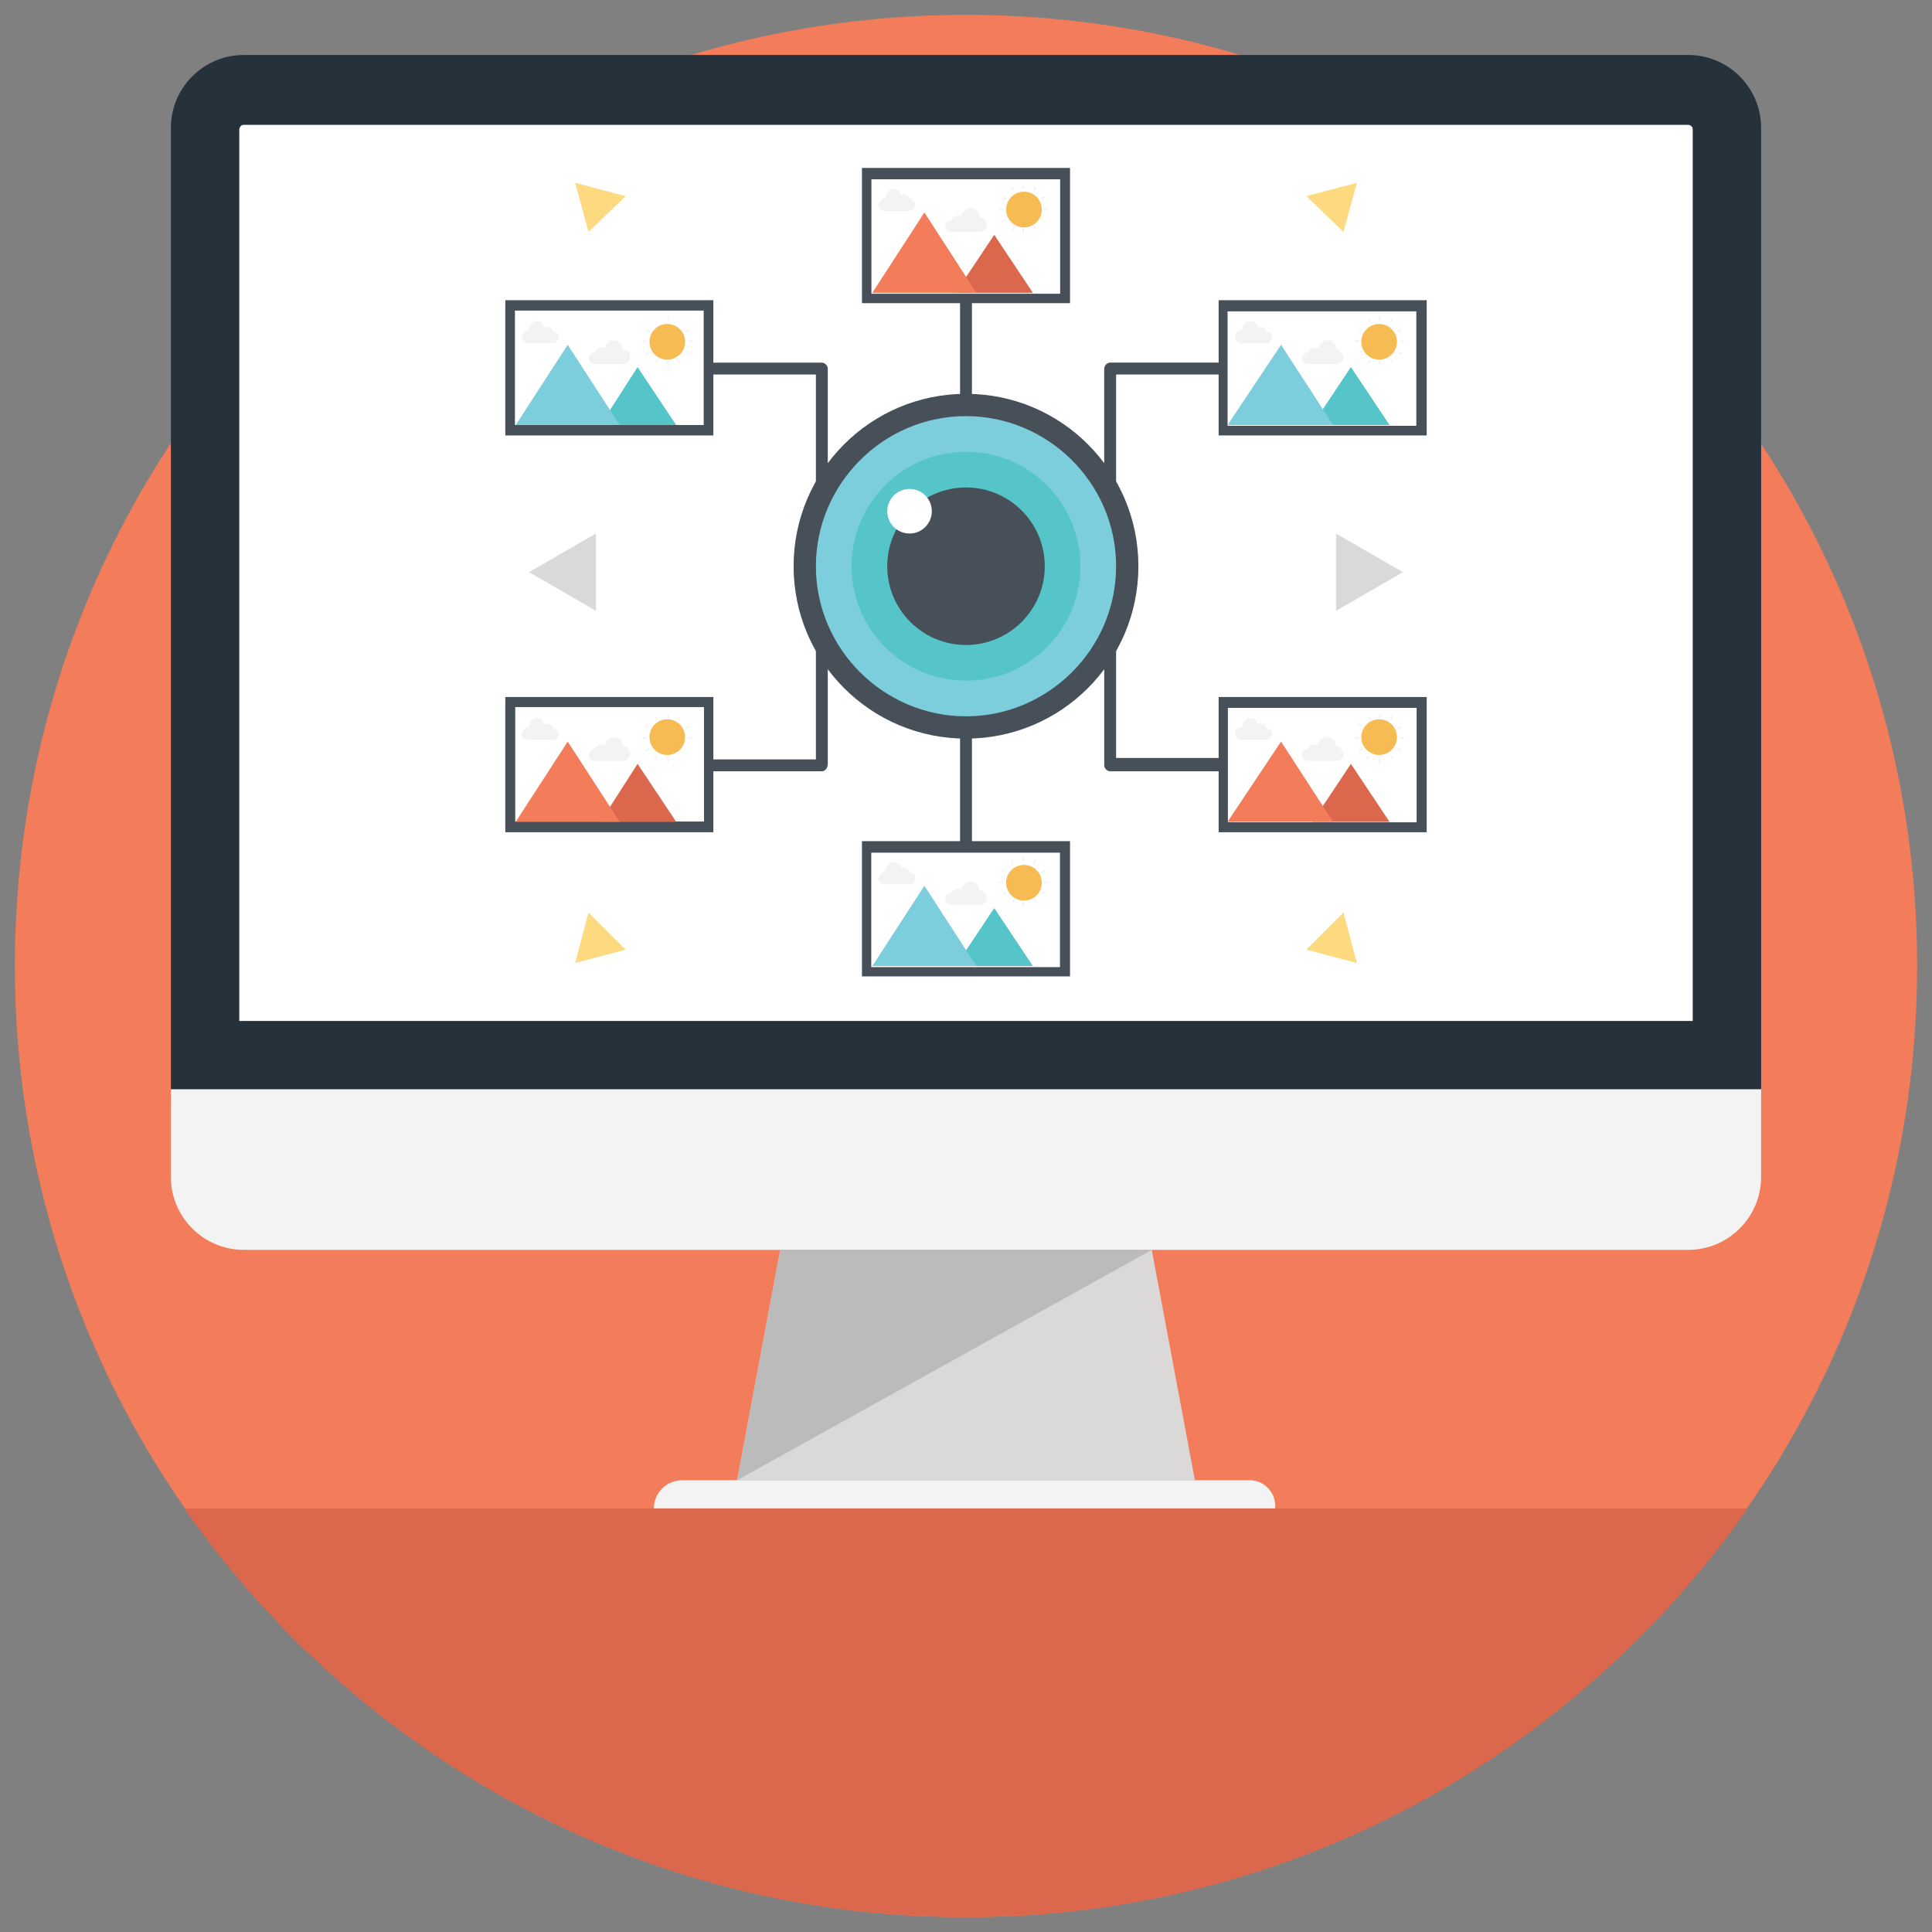 <?xml version="1.0" encoding="utf-8"?>
<!-- Generator: Adobe Illustrator 19.2.1, SVG Export Plug-In . SVG Version: 6.00 Build 0)  -->
<svg version="1.1" id="Layer_1" xmlns="http://www.w3.org/2000/svg" xmlns:xlink="http://www.w3.org/1999/xlink" x="0px" y="0px"
	 viewBox="0 0 130 130" style="enable-background:new 0 0 130 130;" xml:space="preserve">
<rect x="0" y="0" width="130" height="130" fill="#808080" stroke="none"/>
<style type="text/css">
	.st0{fill:#FDDA7F;}
	.st1{fill:#474F59;}
	.st2{fill:#F3F3F3;}
	.st3{fill:#7DCEDC;}
	.st4{fill:#FFFFFF;}
	.st5{fill:#F37C5A;}
	.st6{fill:#55C5CA;}
	.st7{fill:#DB674C;}
	.st8{fill:#F6BB53;}
	.st9{fill:#DAD9D8;}
	.st10{fill:#25313B;}
	.st11{fill:#F4CF7A;}
	.st12{fill:#BBBBBB;}
	.st13{fill:#1B262E;}
	.st14{fill:#CDCCCC;}
	.st15{fill:#43B7B6;}
	.st16{fill:#F2CB75;}
	.st17{fill:#ECAE48;}
	.st18{fill:#C7C6C6;}
	.st19{fill:#192128;}
	.st20{fill:#3C444D;}
	.st21{fill:#E6A741;}
	.st22{fill:#E5E5E5;}
	.st23{fill:#231F20;}
	.st24{fill:#C6C4C3;}
	.st25{fill:#3B424A;}
	.st26{fill:none;}
	.st27{fill:#C2543E;}
	.st28{fill:#C65942;}
	.st29{fill:#F7F8F8;}
	.st30{fill:#EAAE48;}
	.st31{fill:#1F2A31;}
	.st32{fill:#E87155;}
	.st33{fill:#CE5F49;}
</style>
<g>
	<g>
		<g>
			<path class="st5" d="M129,65c0,35.2-28.6,64-64,64c-35.4,0-64-28.8-64-64C1,29.6,29.6,1,65,1C100.3,1,129,29.6,129,65z"/>
		</g>
	</g>
	<g>
		<g>
			<path class="st10" d="M118.5,8.6c0-2.7-2.2-4.9-4.9-4.9H16.4c-2.7,0-4.9,2.2-4.9,4.9v64.7h107V8.6z"/>
		</g>
	</g>
	<g>
		<g>
			<path class="st4" d="M16.1,68.7v-60c0-0.1,0.1-0.3,0.3-0.3h97.2c0.1,0,0.3,0.1,0.3,0.3v60H16.1z"/>
		</g>
	</g>
	<g>
		<g>
			<path class="st2" d="M11.5,73.3v5.9c0,2.7,2.2,4.9,4.9,4.9h97.2c2.7,0,4.9-2.2,4.9-4.9v-5.9H11.5z"/>
		</g>
	</g>
	<g>
		<g>
			<polygon class="st9" points="80.4,99.6 49.6,99.6 52.5,84.1 77.5,84.1 			"/>
		</g>
	</g>
	<g>
		<g>
			<path class="st2" d="M84.1,99.6H45.9c-1,0-1.9,0.8-1.9,1.9h41.8C85.9,100.5,85.1,99.6,84.1,99.6z"/>
		</g>
	</g>
	<g>
		<g>
			<polygon class="st12" points="52.5,84.1 49.6,99.6 77.5,84.1 			"/>
		</g>
	</g>
	<g>
		<g>
			<g>
				<g>
					<g>
						<path class="st1" d="M55.3,51.9H43.6c-0.2,0-0.4-0.2-0.4-0.4s0.2-0.4,0.4-0.4h11.3V38.1c0-0.2,0.2-0.4,0.4-0.4h19V24.8
							c0-0.2,0.2-0.4,0.4-0.4h11.7c0.2,0,0.4,0.2,0.4,0.4c0,0.2-0.2,0.4-0.4,0.4H75.1v12.9c0,0.2-0.2,0.4-0.4,0.4h-19v12.9
							C55.7,51.7,55.5,51.9,55.3,51.9z"/>
					</g>
				</g>
			</g>
			<g>
				<g>
					<g>
						<path class="st1" d="M86.4,51.9H74.7c-0.2,0-0.4-0.2-0.4-0.4V38.5h-19c-0.2,0-0.4-0.2-0.4-0.4V25.2H43.6
							c-0.2,0-0.4-0.2-0.4-0.4c0-0.2,0.2-0.4,0.4-0.4h11.7c0.2,0,0.4,0.2,0.4,0.4v12.9h19c0.2,0,0.4,0.2,0.4,0.4v12.9h11.3
							c0.2,0,0.4,0.2,0.4,0.4S86.6,51.9,86.4,51.9z"/>
					</g>
				</g>
			</g>
			<g>
				<g>
					<g>
						<path class="st1" d="M65,61.6c-0.2,0-0.4-0.2-0.4-0.4V15.1c0-0.2,0.2-0.4,0.4-0.4c0.2,0,0.4,0.2,0.4,0.4v46.1
							C65.4,61.4,65.2,61.6,65,61.6z"/>
					</g>
				</g>
			</g>
		</g>
		<g>
			<g>
				<circle class="st1" cx="65" cy="38.1" r="11.6"/>
			</g>
		</g>
		<g>
			<g>
				<path class="st3" d="M65,48.2c-5.5,0-10.1-4.5-10.1-10.1c0-5.5,4.5-10.1,10.1-10.1c5.5,0,10.1,4.5,10.1,10.1
					C75.1,43.7,70.5,48.2,65,48.2z"/>
			</g>
		</g>
		<g>
			<g>
				<circle class="st6" cx="65" cy="38.1" r="7.7"/>
			</g>
		</g>
		<g>
			<g>
				<circle class="st1" cx="65" cy="38.1" r="5.3"/>
			</g>
		</g>
		<g>
			<g>
				<circle class="st4" cx="61.2" cy="34.4" r="1.5"/>
			</g>
		</g>
		<g>
			<g>
				<g>
					<rect x="58" y="11.3" class="st1" width="14" height="9.1"/>
				</g>
			</g>
			<g>
				<g>
					
						<rect x="61.1" y="9.5" transform="matrix(6.123234e-017 -1 1 6.123234e-017 49.135 80.865)" class="st4" width="7.7" height="12.7"/>
				</g>
			</g>
			<g>
				<g>
					<polygon class="st7" points="69.5,19.7 64.3,19.7 66.9,15.8 					"/>
				</g>
			</g>
			<g>
				<g>
					<polygon class="st5" points="65.7,19.7 58.7,19.7 62.2,14.3 					"/>
				</g>
			</g>
			<g>
				<g>
					<circle class="st8" cx="68.9" cy="14.1" r="1.2"/>
				</g>
			</g>
			<g>
				<g>
					<g>
						<rect x="68.8" y="12.4" class="st2" width="0.1" height="0.3"/>
					</g>
				</g>
				<g>
					<g>
						<rect x="68.8" y="15.4" class="st2" width="0.1" height="0.3"/>
					</g>
				</g>
				<g>
					<g>
						
							<rect x="68.1" y="12.6" transform="matrix(0.866 -0.5 0.5 0.866 2.75 35.753)" class="st2" width="0.1" height="0.3"/>
					</g>
				</g>
				<g>
					<g>
						
							<rect x="69.6" y="15.2" transform="matrix(0.866 -0.5 0.5 0.866 1.637 36.866)" class="st2" width="0.1" height="0.3"/>
					</g>
				</g>
				<g>
					<g>
						
							<rect x="67.5" y="13.2" transform="matrix(0.5 -0.866 0.866 0.5 22.257 65.148)" class="st2" width="0.1" height="0.3"/>
					</g>
				</g>
				<g>
					<g>
						<polygon class="st2" points="70,14.8 70.3,14.9 70.3,14.9 70.1,14.7 						"/>
					</g>
				</g>
				<g>
					<g>
						<rect x="67.2" y="14" class="st2" width="0.3" height="0.1"/>
					</g>
				</g>
				<g>
					<g>
						<rect x="70.2" y="14" class="st2" width="0.3" height="0.1"/>
					</g>
				</g>
				<g>
					<g>
						
							<rect x="67.4" y="14.8" transform="matrix(0.866 -0.5 0.5 0.866 1.637 35.753)" class="st2" width="0.3" height="0.1"/>
					</g>
				</g>
				<g>
					<g>
						<polygon class="st2" points="70.1,13.4 70.3,13.3 70.3,13.2 70,13.3 						"/>
					</g>
				</g>
				<g>
					<g>
						
							<rect x="68" y="15.4" transform="matrix(0.5 -0.866 0.866 0.5 20.721 66.654)" class="st2" width="0.3" height="0.1"/>
					</g>
				</g>
				<g>
					<g>
						
							<rect x="69.5" y="12.7" transform="matrix(0.5 -0.866 0.866 0.5 23.761 66.654)" class="st2" width="0.3" height="0.1"/>
					</g>
				</g>
			</g>
			<g>
				<g>
					<path class="st2" d="M59.6,13.3C59.6,13.3,59.6,13.3,59.6,13.3C59.6,13.3,59.6,13.3,59.6,13.3c0-0.3,0.3-0.6,0.5-0.6
						c0.3,0,0.5,0.2,0.5,0.4c0.1,0,0.1,0,0.2,0c0.2,0,0.4,0.1,0.4,0.3c0,0,0,0,0,0c0.2,0,0.4,0.2,0.4,0.4c0,0.2-0.2,0.4-0.4,0.4
						h-1.7c-0.2,0-0.4-0.2-0.4-0.4C59.2,13.5,59.4,13.3,59.6,13.3z"/>
				</g>
			</g>
			<g>
				<g>
					<path class="st2" d="M65.9,14.6C65.9,14.6,65.9,14.6,65.9,14.6C65.9,14.6,65.9,14.5,65.9,14.6c0-0.4-0.3-0.6-0.6-0.6
						c-0.3,0-0.5,0.2-0.6,0.5c-0.1,0-0.1,0-0.2,0c-0.2,0-0.4,0.1-0.5,0.3c0,0,0,0,0,0c-0.2,0-0.4,0.2-0.4,0.4c0,0.2,0.2,0.4,0.4,0.4
						h1.9c0.3,0,0.5-0.2,0.5-0.5C66.4,14.8,66.1,14.6,65.9,14.6z"/>
				</g>
			</g>
		</g>
		<g>
			<g>
				<g>
					<rect x="82" y="46.9" class="st1" width="14" height="9.1"/>
				</g>
			</g>
			<g>
				<g>
					
						<rect x="85.1" y="45.1" transform="matrix(6.123234e-017 -1 1 6.123234e-017 37.522 140.43)" class="st4" width="7.7" height="12.7"/>
				</g>
			</g>
			<g>
				<g>
					<polygon class="st7" points="93.5,55.3 88.3,55.3 90.9,51.4 					"/>
				</g>
			</g>
			<g>
				<g>
					<polygon class="st5" points="89.7,55.3 82.6,55.3 86.2,49.9 					"/>
				</g>
			</g>
			<g>
				<g>
					<circle class="st8" cx="92.8" cy="49.6" r="1.2"/>
				</g>
			</g>
			<g>
				<g>
					<g>
						<rect x="92.8" y="48" class="st2" width="0.1" height="0.3"/>
					</g>
				</g>
				<g>
					<g>
						<rect x="92.8" y="51" class="st2" width="0.1" height="0.3"/>
					</g>
				</g>
				<g>
					<g>
						
							<rect x="92.1" y="48.2" transform="matrix(0.866 -0.5 0.5 0.866 -11.829 52.538)" class="st2" width="0.1" height="0.3"/>
					</g>
				</g>
				<g>
					<g>
						
							<rect x="93.6" y="50.8" transform="matrix(0.866 -0.5 0.5 0.866 -12.943 53.652)" class="st2" width="0.1" height="0.3"/>
					</g>
				</g>
				<g>
					<g>
						
							<rect x="91.5" y="48.7" transform="matrix(0.5 -0.866 0.866 0.5 3.408 103.682)" class="st2" width="0.1" height="0.3"/>
					</g>
				</g>
				<g>
					<g>
						
							<rect x="94.1" y="50.3" transform="matrix(0.5 -0.866 0.866 0.5 3.407 106.722)" class="st2" width="0.1" height="0.3"/>
					</g>
				</g>
				<g>
					<g>
						<rect x="91.2" y="49.6" class="st2" width="0.3" height="0.1"/>
					</g>
				</g>
				<g>
					<g>
						<rect x="94.2" y="49.6" class="st2" width="0.3" height="0.1"/>
					</g>
				</g>
				<g>
					<g>
						
							<rect x="91.4" y="50.4" transform="matrix(0.866 -0.5 0.5 0.866 -12.943 52.538)" class="st2" width="0.3" height="0.1"/>
					</g>
				</g>
				<g>
					<g>
						
							<rect x="94" y="48.9" transform="matrix(0.866 -0.5 0.5 0.866 -11.829 53.652)" class="st2" width="0.3" height="0.1"/>
					</g>
				</g>
				<g>
					<g>
						<rect x="91.9" y="50.9" transform="matrix(0.5 -0.866 0.866 0.5 1.901 105.225)" class="st2" width="0.3" height="0.1"/>
					</g>
				</g>
				<g>
					<g>
						
							<rect x="93.5" y="48.3" transform="matrix(0.5 -0.866 0.866 0.5 4.945 105.229)" class="st2" width="0.3" height="0.1"/>
					</g>
				</g>
			</g>
			<g>
				<g>
					<path class="st2" d="M83.6,48.9C83.6,48.9,83.6,48.9,83.6,48.9C83.6,48.9,83.6,48.9,83.6,48.9c0-0.3,0.3-0.6,0.5-0.6
						c0.3,0,0.5,0.2,0.5,0.4c0.1,0,0.1,0,0.2,0c0.2,0,0.4,0.1,0.4,0.3c0,0,0,0,0,0c0.2,0,0.4,0.2,0.4,0.4c0,0.2-0.2,0.4-0.4,0.4
						h-1.7c-0.2,0-0.4-0.2-0.4-0.4C83.1,49.1,83.3,48.9,83.6,48.9z"/>
				</g>
			</g>
			<g>
				<g>
					<path class="st2" d="M89.9,50.2C89.9,50.2,89.8,50.2,89.9,50.2C89.8,50.1,89.8,50.1,89.9,50.2c0-0.4-0.3-0.6-0.6-0.6
						c-0.3,0-0.5,0.2-0.6,0.5c-0.1,0-0.1,0-0.2,0c-0.2,0-0.4,0.1-0.5,0.3c0,0,0,0,0,0c-0.2,0-0.4,0.2-0.4,0.4c0,0.2,0.2,0.4,0.4,0.4
						h1.9c0.3,0,0.5-0.2,0.5-0.5C90.3,50.4,90.1,50.2,89.9,50.2z"/>
				</g>
			</g>
		</g>
		<g>
			<g>
				<g>
					<rect x="34" y="46.9" class="st1" width="14" height="9.1"/>
				</g>
			</g>
			<g>
				<g>
					
						<rect x="37.2" y="45.1" transform="matrix(6.123234e-017 -1 1 6.123234e-017 -10.43 92.478)" class="st4" width="7.7" height="12.7"/>
				</g>
			</g>
			<g>
				<g>
					<polygon class="st7" points="45.5,55.3 40.4,55.3 42.9,51.4 					"/>
				</g>
			</g>
			<g>
				<g>
					<polygon class="st5" points="41.7,55.3 34.7,55.3 38.2,49.9 					"/>
				</g>
			</g>
			<g>
				<g>
					<circle class="st8" cx="44.9" cy="49.6" r="1.2"/>
				</g>
			</g>
			<g>
				<g>
					<g>
						<rect x="44.9" y="48" class="st2" width="0.1" height="0.3"/>
					</g>
				</g>
				<g>
					<g>
						<rect x="44.9" y="51" class="st2" width="0.1" height="0.3"/>
					</g>
				</g>
				<g>
					<g>
						
							<rect x="44.1" y="48.2" transform="matrix(0.866 -0.5 0.5 0.866 -18.253 28.534)" class="st2" width="0.1" height="0.3"/>
					</g>
				</g>
				<g>
					<g>
						<polygon class="st2" points="45.6,50.9 45.7,51.1 45.7,51.1 45.6,50.8 						"/>
					</g>
				</g>
				<g>
					<g>
						
							<rect x="43.5" y="48.7" transform="matrix(0.5 -0.866 0.866 0.5 -20.558 62.16)" class="st2" width="0.1" height="0.3"/>
					</g>
				</g>
				<g>
					<g>
						<polygon class="st2" points="46.1,50.4 46.3,50.5 46.3,50.5 46.1,50.3 						"/>
					</g>
				</g>
				<g>
					<g>
						<rect x="43.2" y="49.6" class="st2" width="0.3" height="0.1"/>
					</g>
				</g>
				<g>
					<g>
						<rect x="46.3" y="49.6" class="st2" width="0.3" height="0.1"/>
					</g>
				</g>
				<g>
					<g>
						
							<rect x="43.4" y="50.4" transform="matrix(0.866 -0.5 0.5 0.866 -19.373 28.553)" class="st2" width="0.3" height="0.1"/>
					</g>
				</g>
				<g>
					<g>
						
							<rect x="46.1" y="48.9" transform="matrix(0.866 -0.5 0.5 0.866 -18.262 29.676)" class="st2" width="0.3" height="0.1"/>
					</g>
				</g>
				<g>
					<g>
						<polygon class="st2" points="44.1,51.1 44.2,50.9 44.2,50.8 44,51.1 						"/>
					</g>
				</g>
				<g>
					<g>
						
							<rect x="45.5" y="48.3" transform="matrix(0.5 -0.866 0.866 0.5 -19.034 63.7)" class="st2" width="0.3" height="0.1"/>
					</g>
				</g>
			</g>
			<g>
				<g>
					<path class="st2" d="M35.6,48.9C35.6,48.9,35.6,48.9,35.6,48.9C35.6,48.9,35.6,48.9,35.6,48.9c0-0.3,0.3-0.6,0.5-0.6
						c0.3,0,0.5,0.2,0.5,0.4c0.1,0,0.1,0,0.2,0c0.2,0,0.4,0.1,0.4,0.3c0,0,0,0,0,0c0.2,0,0.4,0.2,0.4,0.4c0,0.2-0.2,0.4-0.4,0.4
						h-1.7c-0.2,0-0.4-0.2-0.4-0.4C35.2,49.1,35.4,48.9,35.6,48.9z"/>
				</g>
			</g>
			<g>
				<g>
					<path class="st2" d="M41.9,50.2C41.9,50.2,41.9,50.2,41.9,50.2C41.9,50.1,41.9,50.1,41.9,50.2c0-0.4-0.3-0.6-0.6-0.6
						c-0.3,0-0.5,0.2-0.6,0.5c-0.1,0-0.1,0-0.2,0c-0.2,0-0.4,0.1-0.5,0.3c0,0,0,0,0,0c-0.2,0-0.4,0.2-0.4,0.4c0,0.2,0.2,0.4,0.4,0.4
						h1.9c0.3,0,0.5-0.2,0.5-0.5C42.4,50.4,42.2,50.2,41.9,50.2z"/>
				</g>
			</g>
		</g>
		<g>
			<g>
				<g>
					<rect x="58" y="56.6" class="st1" width="14" height="9.1"/>
				</g>
			</g>
			<g>
				<g>
					
						<rect x="61.1" y="54.8" transform="matrix(6.123234e-017 -1 1 6.123234e-017 3.825 126.175)" class="st4" width="7.7" height="12.7"/>
				</g>
			</g>
			<g>
				<g>
					<polygon class="st6" points="69.5,65 64.3,65 66.9,61.1 					"/>
				</g>
			</g>
			<g>
				<g>
					<polygon class="st3" points="65.7,65 58.7,65 62.2,59.6 					"/>
				</g>
			</g>
			<g>
				<g>
					<circle class="st8" cx="68.9" cy="59.4" r="1.2"/>
				</g>
			</g>
			<g>
				<g>
					<g>
						<rect x="68.8" y="57.7" class="st2" width="0.1" height="0.3"/>
					</g>
				</g>
				<g>
					<g>
						<rect x="68.8" y="60.7" class="st2" width="0.1" height="0.3"/>
					</g>
				</g>
				<g>
					<g>
						<polygon class="st2" points="68,57.9 68.1,58.2 68.2,58.2 68.1,57.9 						"/>
					</g>
				</g>
				<g>
					<g>
						
							<rect x="69.6" y="60.5" transform="matrix(0.866 -0.5 0.5 0.866 -21.015 42.935)" class="st2" width="0.1" height="0.3"/>
					</g>
				</g>
				<g>
					<g>
						<polygon class="st2" points="67.4,58.6 67.7,58.7 67.7,58.7 67.4,58.5 						"/>
					</g>
				</g>
				<g>
					<g>
						
							<rect x="70.2" y="60" transform="matrix(0.5 -0.866 0.866 0.5 -16.984 90.846)" class="st2" width="0.1" height="0.3"/>
					</g>
				</g>
				<g>
					<g>
						<rect x="67.2" y="59.3" class="st2" width="0.3" height="0.1"/>
					</g>
				</g>
				<g>
					<g>
						<rect x="70.2" y="59.3" class="st2" width="0.3" height="0.1"/>
					</g>
				</g>
				<g>
					<g>
						
							<rect x="67.4" y="60.1" transform="matrix(0.866 -0.5 0.5 0.866 -21.015 41.822)" class="st2" width="0.3" height="0.1"/>
					</g>
				</g>
				<g>
					<g>
						
							<rect x="70" y="58.6" transform="matrix(0.866 -0.5 0.5 0.866 -19.902 42.935)" class="st2" width="0.3" height="0.1"/>
					</g>
				</g>
				<g>
					<g>
						
							<rect x="68" y="60.7" transform="matrix(0.5 -0.866 0.866 0.5 -18.513 89.299)" class="st2" width="0.3" height="0.1"/>
					</g>
				</g>
				<g>
					<g>
						
							<rect x="69.5" y="58" transform="matrix(0.5 -0.866 0.866 0.5 -15.479 89.285)" class="st2" width="0.3" height="0.1"/>
					</g>
				</g>
			</g>
			<g>
				<g>
					<path class="st2" d="M59.6,58.6C59.6,58.6,59.6,58.6,59.6,58.6C59.6,58.6,59.6,58.6,59.6,58.6c0-0.3,0.3-0.6,0.5-0.6
						c0.3,0,0.5,0.2,0.5,0.4c0.1,0,0.1,0,0.2,0c0.2,0,0.4,0.1,0.4,0.3c0,0,0,0,0,0c0.2,0,0.4,0.2,0.4,0.4c0,0.2-0.2,0.4-0.4,0.4
						h-1.7c-0.2,0-0.4-0.2-0.4-0.4C59.2,58.8,59.4,58.6,59.6,58.6z"/>
				</g>
			</g>
			<g>
				<g>
					<path class="st2" d="M65.9,59.9C65.9,59.9,65.9,59.9,65.9,59.9C65.9,59.9,65.9,59.9,65.9,59.9c0-0.4-0.3-0.6-0.6-0.6
						c-0.3,0-0.5,0.2-0.6,0.5c-0.1,0-0.1,0-0.2,0c-0.2,0-0.4,0.1-0.5,0.3c0,0,0,0,0,0c-0.2,0-0.4,0.2-0.4,0.4c0,0.2,0.2,0.4,0.4,0.4
						h1.9c0.3,0,0.5-0.2,0.5-0.5C66.4,60.1,66.1,59.9,65.9,59.9z"/>
				</g>
			</g>
		</g>
		<g>
			<g>
				<g>
					<rect x="82" y="20.2" class="st1" width="14" height="9.1"/>
				</g>
			</g>
			<g>
				<g>
					
						<rect x="85.1" y="18.4" transform="matrix(6.123234e-017 -1 1 6.123234e-017 64.201 113.751)" class="st4" width="7.7" height="12.7"/>
				</g>
			</g>
			<g>
				<g>
					<polygon class="st6" points="93.5,28.6 88.3,28.6 90.9,24.7 					"/>
				</g>
			</g>
			<g>
				<g>
					<polygon class="st3" points="89.7,28.6 82.6,28.6 86.2,23.2 					"/>
				</g>
			</g>
			<g>
				<g>
					<circle class="st8" cx="92.8" cy="23" r="1.2"/>
				</g>
			</g>
			<g>
				<g>
					<g>
						<rect x="92.8" y="21.3" class="st2" width="0.1" height="0.3"/>
					</g>
				</g>
				<g>
					<g>
						<rect x="92.8" y="24.3" class="st2" width="0.1" height="0.3"/>
					</g>
				</g>
				<g>
					<g>
						
							<rect x="92.1" y="21.5" transform="matrix(0.866 -0.5 0.5 0.866 1.516 48.961)" class="st2" width="0.1" height="0.3"/>
					</g>
				</g>
				<g>
					<g>
						
							<rect x="93.6" y="24.1" transform="matrix(0.866 -0.5 0.5 0.866 0.402 50.074)" class="st2" width="0.1" height="0.3"/>
					</g>
				</g>
				<g>
					<g>
						<polygon class="st2" points="91.4,22.2 91.6,22.3 91.7,22.3 91.4,22.1 						"/>
					</g>
				</g>
				<g>
					<g>
						
							<rect x="94.1" y="23.6" transform="matrix(0.5 -0.866 0.866 0.5 26.529 93.409)" class="st2" width="0.1" height="0.3"/>
					</g>
				</g>
				<g>
					<g>
						<rect x="91.2" y="22.9" class="st2" width="0.3" height="0.1"/>
					</g>
				</g>
				<g>
					<g>
						<rect x="94.2" y="22.9" class="st2" width="0.3" height="0.1"/>
					</g>
				</g>
				<g>
					<g>
						<polygon class="st2" points="91.4,23.8 91.7,23.7 91.6,23.6 91.4,23.8 						"/>
					</g>
				</g>
				<g>
					<g>
						
							<rect x="94" y="22.2" transform="matrix(0.866 -0.5 0.5 0.866 1.507 50.046)" class="st2" width="0.3" height="0.1"/>
					</g>
				</g>
				<g>
					<g>
						<rect x="91.9" y="24.3" transform="matrix(0.5 -0.866 0.866 0.5 25.006 91.885)" class="st2" width="0.3" height="0.1"/>
					</g>
				</g>
				<g>
					<g>
						
							<rect x="93.5" y="21.6" transform="matrix(0.5 -0.866 0.866 0.5 28.05 91.888)" class="st2" width="0.3" height="0.1"/>
					</g>
				</g>
			</g>
			<g>
				<g>
					<path class="st2" d="M83.6,22.2C83.6,22.2,83.6,22.2,83.6,22.2C83.6,22.2,83.6,22.2,83.6,22.2c0-0.3,0.3-0.6,0.5-0.6
						c0.3,0,0.5,0.2,0.5,0.4c0.1,0,0.1,0,0.2,0c0.2,0,0.4,0.1,0.4,0.3c0,0,0,0,0,0c0.2,0,0.4,0.2,0.4,0.4c0,0.2-0.2,0.4-0.4,0.4
						h-1.7c-0.2,0-0.4-0.2-0.4-0.4C83.1,22.4,83.3,22.2,83.6,22.2z"/>
				</g>
			</g>
			<g>
				<g>
					<path class="st2" d="M89.9,23.5C89.9,23.5,89.8,23.5,89.9,23.5C89.8,23.5,89.8,23.5,89.9,23.5c0-0.4-0.3-0.6-0.6-0.6
						c-0.3,0-0.5,0.2-0.6,0.5c-0.1,0-0.1,0-0.2,0c-0.2,0-0.4,0.1-0.5,0.3c0,0,0,0,0,0c-0.2,0-0.4,0.2-0.4,0.4c0,0.2,0.2,0.4,0.4,0.4
						h1.9c0.3,0,0.5-0.2,0.5-0.5C90.3,23.7,90.1,23.5,89.9,23.5z"/>
				</g>
			</g>
		</g>
		<g>
			<g>
				<g>
					<rect x="34" y="20.2" class="st1" width="14" height="9.1"/>
				</g>
			</g>
			<g>
				<g>
					
						<rect x="37.2" y="18.4" transform="matrix(6.123234e-017 -1 1 6.123234e-017 16.249 65.799)" class="st4" width="7.7" height="12.7"/>
				</g>
			</g>
			<g>
				<g>
					<polygon class="st6" points="45.5,28.6 40.4,28.6 42.9,24.7 					"/>
				</g>
			</g>
			<g>
				<g>
					<polygon class="st3" points="41.7,28.6 34.7,28.6 38.2,23.2 					"/>
				</g>
			</g>
			<g>
				<g>
					<circle class="st8" cx="44.9" cy="23" r="1.2"/>
				</g>
			</g>
			<g>
				<g>
					<g>
						<rect x="44.9" y="21.3" class="st2" width="0.1" height="0.3"/>
					</g>
				</g>
				<g>
					<g>
						<rect x="44.9" y="24.3" class="st2" width="0.1" height="0.3"/>
					</g>
				</g>
				<g>
					<g>
						<polygon class="st2" points="44,21.5 44.2,21.8 44.2,21.8 44.1,21.5 						"/>
					</g>
				</g>
				<g>
					<g>
						
							<rect x="45.6" y="24.1" transform="matrix(0.866 -0.5 0.5 0.866 -6.028 26.073)" class="st2" width="0.1" height="0.3"/>
					</g>
				</g>
				<g>
					<g>
						
							<rect x="43.5" y="22.1" transform="matrix(0.5 -0.866 0.866 0.5 2.551 48.839)" class="st2" width="0.1" height="0.3"/>
					</g>
				</g>
				<g>
					<g>
						
							<rect x="46.2" y="23.6" transform="matrix(0.5 -0.866 0.866 0.5 2.551 51.88)" class="st2" width="0.1" height="0.3"/>
					</g>
				</g>
				<g>
					<g>
						<rect x="43.2" y="22.9" class="st2" width="0.3" height="0.1"/>
					</g>
				</g>
				<g>
					<g>
						<rect x="46.3" y="22.9" class="st2" width="0.3" height="0.1"/>
					</g>
				</g>
				<g>
					<g>
						
							<rect x="43.4" y="23.7" transform="matrix(0.866 -0.5 0.5 0.866 -6.028 24.96)" class="st2" width="0.3" height="0.1"/>
					</g>
				</g>
				<g>
					<g>
						
							<rect x="46.1" y="22.2" transform="matrix(0.866 -0.5 0.5 0.866 -4.915 26.081)" class="st2" width="0.3" height="0.1"/>
					</g>
				</g>
				<g>
					<g>
						
							<rect x="44" y="24.3" transform="matrix(0.5 -0.866 0.866 0.5 1.031 50.359)" class="st2" width="0.3" height="0.1"/>
					</g>
				</g>
				<g>
					<g>
						<polygon class="st2" points="45.6,21.8 45.7,21.5 45.7,21.5 45.6,21.8 						"/>
					</g>
				</g>
			</g>
			<g>
				<g>
					<path class="st2" d="M35.6,22.2C35.6,22.2,35.6,22.2,35.6,22.2C35.6,22.2,35.6,22.2,35.6,22.2c0-0.3,0.3-0.6,0.5-0.6
						c0.3,0,0.5,0.2,0.5,0.4c0.1,0,0.1,0,0.2,0c0.2,0,0.4,0.1,0.4,0.3c0,0,0,0,0,0c0.2,0,0.4,0.2,0.4,0.4c0,0.2-0.2,0.4-0.4,0.4
						h-1.7c-0.2,0-0.4-0.2-0.4-0.4C35.2,22.4,35.4,22.2,35.6,22.2z"/>
				</g>
			</g>
			<g>
				<g>
					<path class="st2" d="M41.9,23.5C41.9,23.5,41.9,23.5,41.9,23.5C41.9,23.5,41.9,23.5,41.9,23.5c0-0.4-0.3-0.6-0.6-0.6
						c-0.3,0-0.5,0.2-0.6,0.5c-0.1,0-0.1,0-0.2,0c-0.2,0-0.4,0.1-0.5,0.3c0,0,0,0,0,0c-0.2,0-0.4,0.2-0.4,0.4c0,0.2,0.2,0.4,0.4,0.4
						h1.9c0.3,0,0.5-0.2,0.5-0.5C42.4,23.7,42.2,23.5,41.9,23.5z"/>
				</g>
			</g>
		</g>
	</g>
	<g>
		<g>
			<g>
				<polygon class="st9" points="89.9,35.9 89.9,41.1 94.4,38.5 				"/>
			</g>
		</g>
		<g>
			<g>
				<polygon class="st9" points="40.1,41.1 40.1,35.9 35.6,38.5 				"/>
			</g>
		</g>
	</g>
	<g>
		<g>
			<polygon class="st0" points="87.9,63.9 90.4,61.4 91.3,64.8 			"/>
		</g>
	</g>
	<g>
		<g>
			<polygon class="st0" points="38.7,12.3 42.1,13.2 39.6,15.6 			"/>
		</g>
	</g>
	<g>
		<g>
			<polygon class="st0" points="87.9,13.2 91.3,12.3 90.4,15.6 			"/>
		</g>
	</g>
	<g>
		<g>
			<polygon class="st0" points="39.6,61.4 42.1,63.9 38.7,64.8 			"/>
		</g>
	</g>
	<g>
		<g>
			<path class="st7" d="M12.4,101.5C24,118.1,43.2,129,65,129c21.8,0,41-10.9,52.6-27.5H12.4z"/>
		</g>
	</g>
</g>
</svg>
